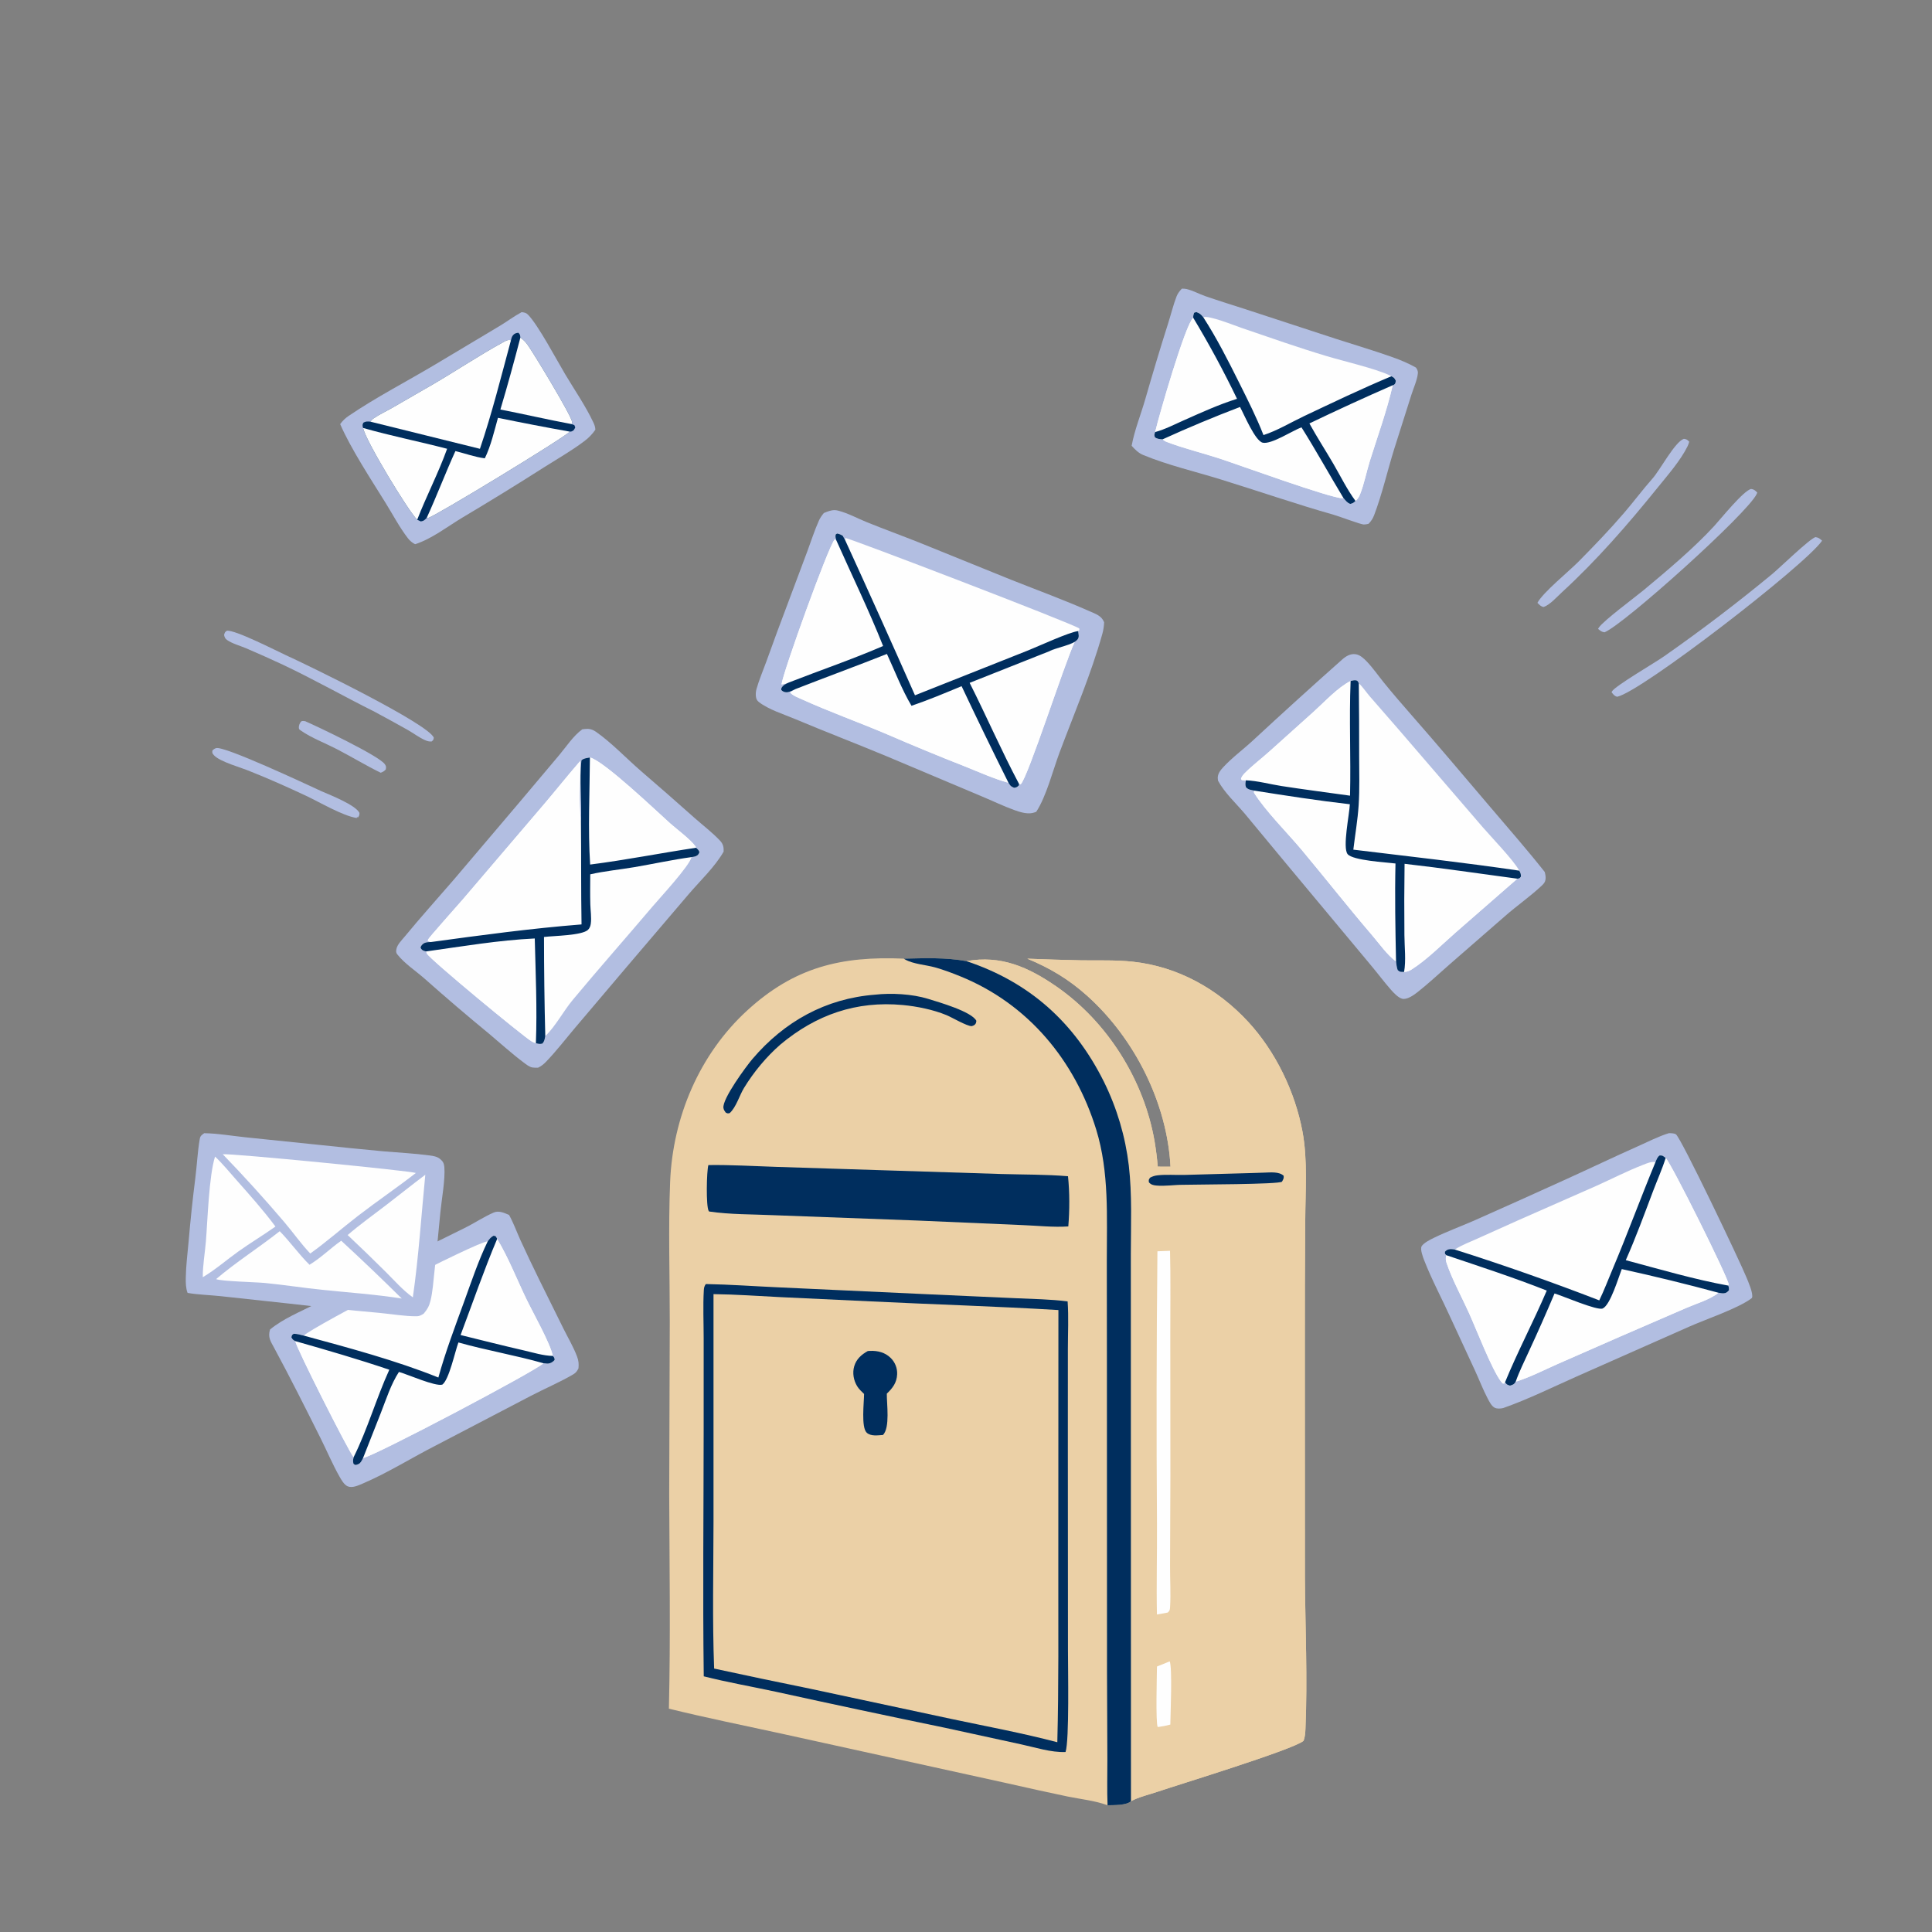 <svg width="589" height="589" viewBox="0 0 589 589" fill="none" xmlns="http://www.w3.org/2000/svg">
<rect x="0" y="0" width="589" height="589" fill="#808080" stroke="none"/>
<g clip-path="url(#clip0_14032_4953)">
<path d="M275.519 292.258C281.976 292.118 288.238 291.852 294.633 293.018C305.16 291.111 313.572 294.863 322.117 300.787C337.653 311.558 348.756 329.311 351.982 347.891C352.418 350.47 352.745 353.062 352.963 355.668L356.847 355.679C355.842 336.297 345.89 316.531 331.44 303.578C325.818 298.539 320.117 295.132 313.185 292.267C318.689 292.489 324.195 292.658 329.702 292.774C334.902 292.841 340.169 292.635 345.345 293.189C359.033 294.656 371.234 301.457 380.504 311.492C388.88 320.558 394.816 332.85 397.078 344.955C398.698 353.618 397.969 362.944 397.93 371.743C397.818 385.013 397.774 398.283 397.798 411.553L397.82 480.904C397.926 496.23 398.644 511.753 397.988 527.065C397.936 528.308 397.855 529.538 397.414 530.712C394.377 533.366 359.037 544.153 352.929 546.232C350.363 547.106 347.149 547.833 344.79 549.128C343.368 550.435 339.543 550.304 337.657 550.358C333.877 548.957 329.47 548.509 325.516 547.704C319.309 546.397 313.113 545.038 306.929 543.628L238.106 528.495C226.715 526.012 215.241 523.699 203.923 520.914C204.439 499.147 204.099 477.275 204.017 455.501L204.19 403.005C204.202 388.809 203.724 374.458 204.3 360.282C205.096 340.669 213.184 321.454 227.771 308.079C242.195 294.853 256.465 291.431 275.519 292.258Z" fill="#EBD0A6"/>
<path d="M313.185 292.267C318.689 292.489 324.195 292.658 329.702 292.774C334.902 292.841 340.169 292.635 345.345 293.189C359.033 294.656 371.234 301.457 380.504 311.492C388.88 320.558 394.816 332.849 397.078 344.954C398.698 353.617 397.969 362.944 397.93 371.742C397.818 385.013 397.774 398.283 397.798 411.553L397.82 480.904C397.926 496.23 398.644 511.752 397.988 527.065C397.936 528.308 397.855 529.538 397.414 530.712C394.377 533.365 359.037 544.153 352.929 546.232C350.363 547.106 347.149 547.833 344.79 549.128L344.76 420.876L344.751 382.153C344.766 373.243 345.162 364.194 344.133 355.326C343.869 353.114 343.512 350.916 343.062 348.734C342.611 346.552 342.069 344.393 341.435 342.256C340.801 340.12 340.078 338.015 339.266 335.94C338.453 333.865 337.554 331.828 336.569 329.83C327.522 311.667 313.847 299.413 294.633 293.018C305.16 291.111 313.572 294.863 322.117 300.787C337.653 311.557 348.756 329.311 351.982 347.891C352.418 350.47 352.745 353.062 352.963 355.668L356.847 355.679C355.842 336.297 345.89 316.531 331.439 303.578C325.818 298.539 320.117 295.132 313.185 292.267Z" fill="#EBD0A6"/>
<path d="M352.862 381.473L356.701 381.33C356.917 389.772 356.77 398.253 356.782 406.7L356.812 450.052L356.708 477.434C356.693 481.552 356.959 485.839 356.716 489.936C356.666 490.766 356.621 491.074 355.989 491.616L352.708 492.208C352.517 482.992 352.783 473.752 352.723 464.532C352.527 436.846 352.574 409.159 352.862 381.473Z" fill="#FEFEFE"/>
<path d="M381.83 357.614C383.04 357.567 384.251 357.526 385.461 357.492C387.285 357.442 389.944 357.125 391.348 358.457C391.424 359.323 391.229 359.512 390.827 360.26C389.688 361.094 364.885 361.09 360.631 361.206C357.964 361.197 355.176 361.678 352.527 361.427C351.598 361.339 350.893 361.178 350.259 360.441C350.178 359.661 350.174 359.677 350.618 359.031C351.397 358.615 352.044 358.414 352.924 358.313C355.559 358.009 358.447 358.266 361.116 358.193L381.83 357.614Z" fill="#002E5E"/>
<path d="M356.608 506.492C357.428 508.43 356.844 522.667 356.79 525.76C355.535 526.129 354.277 526.316 352.989 526.516C352.975 526.503 352.959 526.491 352.948 526.475C352.283 525.573 352.706 510.309 352.719 508.062C354.019 507.548 355.315 507.025 356.608 506.492Z" fill="#FEFEFE"/>
<path d="M275.519 292.258C281.976 292.118 288.238 291.852 294.633 293.018C313.847 299.413 327.522 311.667 336.569 329.83C337.554 331.828 338.453 333.865 339.266 335.94C340.078 338.015 340.801 340.12 341.435 342.256C342.069 344.393 342.611 346.552 343.062 348.734C343.512 350.917 343.869 353.114 344.133 355.327C345.162 364.194 344.766 373.243 344.751 382.154L344.76 420.876L344.79 549.128C343.368 550.435 339.543 550.304 337.657 550.358C337.468 545.764 337.613 541.099 337.598 536.495L337.49 509.502L337.46 415.575L337.43 384.466C337.407 371.038 338.203 357.377 334.199 344.377C327.705 323.284 313.411 306.024 292.722 297.63C290.215 296.613 287.61 295.63 284.998 294.906C282.252 294.144 278.369 293.91 275.935 292.509C275.795 292.429 275.658 292.342 275.519 292.258Z" fill="#002E5E"/>
<path d="M215.18 391.461C222.485 391.591 229.839 392.129 237.142 392.457L283.12 394.586L309.664 395.78C314.926 396.021 320.252 396.086 325.48 396.752C325.816 401.495 325.56 406.429 325.558 411.19L325.55 439.448L325.585 502.983C325.579 508.901 326.03 530.525 324.85 534.127C320.432 534.311 315.592 532.709 311.278 531.787L288.185 526.757C270.958 523.201 253.754 519.537 236.573 515.765C229.242 514.184 221.818 512.896 214.551 511.053C214.223 485.983 214.514 460.87 214.522 435.796L214.525 407.988C214.525 403.137 214.287 398.134 214.575 393.298C214.621 392.523 214.743 392.097 215.18 391.461Z" fill="#002E5E"/>
<path d="M217.523 394.535C224.301 394.616 231.116 395.109 237.887 395.45L265.632 396.753C284.632 397.68 303.686 398.25 322.672 399.39L322.643 478.935C322.625 496.33 322.783 513.759 322.34 531.148C311.65 528.331 300.678 526.304 289.864 524.008L247.003 514.836C237.227 512.851 227.464 510.801 217.715 508.687C217.154 493.871 217.503 478.948 217.523 464.121V394.535Z" fill="#EBD0A6"/>
<path d="M264.564 411.886C264.796 411.868 265.028 411.847 265.26 411.839C267.616 411.752 269.814 412.297 271.541 413.987C271.706 414.148 271.862 414.319 272.009 414.497C272.156 414.675 272.293 414.861 272.42 415.054C272.548 415.247 272.665 415.445 272.772 415.65C272.879 415.855 272.974 416.065 273.058 416.281C273.143 416.496 273.216 416.715 273.277 416.937C273.338 417.16 273.388 417.386 273.425 417.614C273.463 417.842 273.488 418.071 273.502 418.302C273.515 418.533 273.517 418.763 273.506 418.994C273.388 421.568 272.125 423.175 270.361 424.879C270.316 428.062 271.387 435.176 269.201 437.469C267.639 437.576 265.473 437.935 264.235 436.776C262.494 435.146 263.411 427.601 263.426 424.966C262.674 424.244 261.876 423.514 261.326 422.619C260.226 420.832 259.825 418.561 260.42 416.533C261.064 414.335 262.628 412.957 264.564 411.886Z" fill="#002E5E"/>
<path d="M215.96 355.189C222.816 355.091 229.73 355.517 236.583 355.737L272.386 356.874L305.301 357.915C312.047 358.108 318.868 358.03 325.595 358.592C326.108 363.43 326.094 369.059 325.688 373.894C321.147 374.213 316.291 373.661 311.726 373.489L279.784 372.105L235.857 370.473C229.406 370.179 222.562 370.295 216.183 369.344C216.136 369.278 216.079 369.217 216.04 369.145C215.215 367.639 215.413 357.097 215.96 355.189Z" fill="#002E5E"/>
<path d="M266.751 303.245C271.681 302.674 278.159 303.032 282.926 304.51C286.244 305.539 296.208 308.379 297.659 311.21C297.576 311.836 297.544 312.151 296.969 312.548C296.908 312.59 296.352 312.835 296.23 312.836C294.755 312.851 290.218 310.165 288.579 309.487C284.51 307.805 279.583 306.805 275.227 306.397C261.059 305.07 248.788 309.358 237.96 318.404C233.657 322.138 229.787 326.817 226.815 331.687C225.415 333.983 224.442 337.547 222.459 339.346C221.814 339.48 221.82 339.481 221.237 339.173C220.913 338.723 220.641 338.356 220.552 337.788C220.124 335.04 227.557 325.002 229.381 322.859C239.106 311.435 251.709 304.405 266.751 303.245Z" fill="#002E5E"/>
<path d="M251.166 156.403C251.41 156.3 251.655 156.201 251.901 156.104C253.143 155.62 254.208 155.336 255.533 155.678C258.58 156.466 261.427 158.052 264.339 159.227C269.56 161.334 274.853 163.266 280.086 165.342L308.302 176.768C316.26 179.932 324.328 182.874 332.162 186.339C333.997 187.151 335.835 187.704 336.611 189.712C336.56 190.929 336.393 192.075 336.065 193.25C332.651 205.475 327.48 217.5 323.031 229.384C320.966 234.897 319.058 242.645 315.921 247.485C315.51 247.634 315.101 247.791 314.67 247.872C312.911 248.205 310.837 247.541 309.184 246.944C305.846 245.738 302.609 244.152 299.324 242.796L270.516 230.644C261.2 226.767 251.778 223.154 242.475 219.241C238.947 217.757 234.359 216.349 231.343 214.021C230.744 213.558 230.527 213.022 230.443 212.279C230.403 211.898 230.399 211.516 230.432 211.135C230.466 210.753 230.536 210.378 230.642 210.009C231.421 207.25 232.608 204.51 233.587 201.808C235.792 195.666 238.051 189.545 240.366 183.443L246.143 168.027C247.29 164.94 248.306 161.735 249.65 158.734C250.042 157.858 250.556 157.137 251.166 156.403Z" fill="#B2BEE1"/>
<path d="M254.968 164.733C254.766 164.056 254.609 163.657 254.772 162.948L255.204 162.65C255.908 162.792 256.334 162.963 256.936 163.355L257.654 164.66L257.684 164C258.886 164.005 327.129 190.146 329.043 191.599L329.087 192.104L328.682 192.395C328.781 193.276 329.111 194.168 328.521 194.923C327.132 196.7 322.135 197.309 319.98 198.509C322.562 197.7 325.082 196.722 327.612 195.764C324.54 202.175 313.428 236.92 311.185 239.084L310.69 239.033L310.623 239.429C310.035 239.999 309.981 240.032 309.174 240.169C308.084 239.726 308.06 239.591 307.455 238.645C302.938 237.406 298.532 235.399 294.182 233.659C286.2 230.526 278.275 227.255 270.408 223.844C261.779 220.177 252.897 217.014 244.36 213.144C243.271 212.65 241.621 212.051 240.876 211.099L242.555 210.062C241.755 210.428 240.741 211.023 239.855 211.053C239.191 211.075 238.627 210.834 238.176 210.361L238.217 209.766C238.806 208.759 239.544 208.503 240.581 208.037C239.818 208.283 239.063 208.577 238.26 208.644C238.834 204.554 252.62 166.415 254.464 164.453L254.968 164.733Z" fill="#FEFEFE"/>
<path d="M242.555 210.062C251.814 206.436 261.152 203.036 270.394 199.365C272.799 204.574 274.955 210.245 277.883 215.171C283.039 213.423 288.127 211.275 293.159 209.194C297.814 219.065 302.58 228.881 307.455 238.645C302.938 237.406 298.532 235.399 294.182 233.659C286.2 230.527 278.275 227.255 270.408 223.844C261.779 220.177 252.897 217.014 244.36 213.144C243.271 212.65 241.621 212.051 240.876 211.099L242.555 210.062Z" fill="#FEFEFE"/>
<path d="M240.58 208.037C239.818 208.283 239.063 208.577 238.26 208.644C238.833 204.554 252.619 166.415 254.463 164.453L254.967 164.733C259.72 175.417 264.914 186.084 269.226 196.945C259.857 201.005 250.096 204.32 240.58 208.037Z" fill="#FEFEFE"/>
<path d="M319.98 198.509C322.562 197.699 325.082 196.722 327.611 195.763C324.539 202.175 313.428 236.92 311.185 239.083L310.69 239.032C305.337 228.958 300.76 218.374 295.611 208.176L319.98 198.509Z" fill="#FEFEFE"/>
<path d="M254.968 164.733C254.766 164.056 254.609 163.657 254.772 162.948L255.204 162.65C255.908 162.792 256.334 162.963 256.936 163.355L257.654 164.66C264.849 180.387 271.946 196.158 278.946 211.972L313.419 198.294C316.723 196.969 325.893 192.735 328.682 192.395C328.781 193.276 329.111 194.168 328.521 194.923C327.132 196.7 322.135 197.309 319.98 198.509L295.611 208.176C300.76 218.374 305.337 228.958 310.69 239.033L310.623 239.429C310.035 239.999 309.981 240.032 309.174 240.169C308.084 239.726 308.06 239.591 307.455 238.645C302.58 228.881 297.814 219.064 293.159 209.194C288.127 211.274 283.039 213.423 277.883 215.171C274.955 210.245 272.799 204.574 270.394 199.365C261.152 203.036 251.814 206.436 242.555 210.062C241.755 210.428 240.741 211.023 239.855 211.053C239.191 211.075 238.627 210.834 238.176 210.361L238.217 209.766C238.806 208.759 239.544 208.503 240.581 208.037C250.097 204.32 259.857 201.005 269.226 196.945C264.915 186.084 259.721 175.417 254.968 164.733Z" fill="#002E5E"/>
<path d="M470.929 265.826C471.124 266.599 471.29 267.33 471.172 268.132C471.05 268.96 470.623 269.435 470.038 269.988C466.54 273.289 462.418 276.128 458.783 279.331L441.86 294.069C438.644 296.873 435.48 299.859 432.127 302.494C431.047 303.342 428.897 304.895 427.422 304.465C426.23 304.117 424.917 302.719 424.107 301.805C421.955 299.375 420.016 296.732 417.917 294.25L391.372 262.398L379.515 248.094C376.845 244.927 373.278 241.656 371.332 238.004C371.293 237.652 371.217 237.204 371.262 236.845C371.404 235.684 372.057 234.839 372.824 234C375.539 231.03 378.945 228.544 381.903 225.805C390.899 217.471 399.989 209.224 409.162 201.085C410.321 200.057 411.694 199.209 413.315 199.452C414.638 199.652 415.799 200.745 416.691 201.678C418.559 203.633 420.157 205.951 421.86 208.056C424.578 211.412 427.448 214.731 430.297 217.978C438.321 227.127 446.134 236.405 454.019 245.673C459.713 252.364 465.473 258.931 470.929 265.826Z" fill="#B2BEE1"/>
<path d="M463.172 265.436C463.564 266.131 463.706 266.466 463.666 267.268C463.225 267.818 463.277 267.801 462.579 267.881L443.6 284.445C439.399 288.14 435.027 292.579 430.32 295.579C429.568 296.058 428.952 296.261 428.056 296.313C427.078 296.292 426.866 296.417 426.106 295.755C425.805 294.875 425.705 294.043 425.606 293.121C422.891 291.126 420.534 287.714 418.338 285.155C411.032 276.639 404.12 267.809 396.931 259.202C392.486 253.879 385.898 247.385 382.309 241.684L382.35 241.028C381.411 240.831 380.539 240.765 379.866 240.017C379.56 239.223 379.681 238.692 379.829 237.889C379.423 237.896 378.986 237.85 378.581 237.828L378.346 237.404C378.599 236.671 378.981 236.221 379.515 235.68C381.852 233.315 384.68 231.201 387.163 228.953L400.598 216.883C403.945 213.869 407.744 209.663 411.752 207.603C412.35 207.471 412.954 207.275 413.561 207.445C413.98 207.562 414.056 207.949 414.255 208.301C415.472 209.441 416.497 211.013 417.597 212.293L426.317 222.305L452.014 252.163C454.643 255.21 461.509 262.318 463.172 265.436Z" fill="#FEFEFE"/>
<path d="M425.435 263.247C425.208 273.183 425.396 283.182 425.605 293.121C422.89 291.126 420.534 287.715 418.338 285.155C411.031 276.639 404.119 267.81 396.93 259.202C392.485 253.88 385.897 247.385 382.308 241.684L382.349 241.028C392.073 242.571 401.734 244.069 411.52 245.189C411.397 248.24 409.226 258.476 410.853 260.411C412.466 262.33 422.599 262.901 425.435 263.247Z" fill="#FEFEFE"/>
<path d="M411.752 207.603C411.275 219.238 411.856 230.924 411.577 242.573C404.633 241.597 397.662 240.713 390.733 239.64C387.166 239.088 383.412 238.037 379.829 237.889C379.423 237.896 378.987 237.85 378.581 237.828L378.347 237.404C378.599 236.671 378.982 236.221 379.516 235.68C381.852 233.315 384.681 231.201 387.163 228.953L400.598 216.883C403.945 213.869 407.745 209.663 411.752 207.603Z" fill="#FEFEFE"/>
<path d="M462.579 267.881L443.601 284.444C439.399 288.139 435.027 292.579 430.32 295.578C429.569 296.057 428.953 296.261 428.057 296.312C428.685 292.876 428.178 288.637 428.158 285.107C428.082 277.852 428.098 270.598 428.205 263.344C439.656 264.645 451.147 266.353 462.579 267.881Z" fill="#FEFEFE"/>
<path d="M463.172 265.436C463.564 266.131 463.706 266.466 463.666 267.268C463.225 267.818 463.277 267.801 462.579 267.881C451.146 266.354 439.655 264.645 428.204 263.345C428.098 270.599 428.082 277.853 428.157 285.107C428.178 288.638 428.684 292.876 428.056 296.313C427.078 296.292 426.866 296.417 426.106 295.755C425.805 294.875 425.705 294.043 425.606 293.121C425.397 283.182 425.209 273.183 425.435 263.246C422.6 262.9 412.467 262.33 410.854 260.411C409.227 258.476 411.398 248.24 411.52 245.189C401.734 244.068 392.074 242.57 382.35 241.028C381.411 240.831 380.539 240.765 379.866 240.017C379.56 239.223 379.681 238.692 379.829 237.889C383.411 238.037 387.166 239.088 390.733 239.64C397.662 240.713 404.633 241.597 411.577 242.573C411.856 230.925 411.274 219.238 411.752 207.603C412.35 207.471 412.954 207.275 413.561 207.445C413.98 207.562 414.056 207.949 414.255 208.301C414.338 215.722 414.373 223.144 414.361 230.566C414.371 235.516 414.526 240.532 414.207 245.473C413.915 249.996 413.117 254.525 412.585 259.029C429.463 261.08 446.347 262.952 463.172 265.436Z" fill="#002E5E"/>
<path d="M177.517 222.344C178.062 222.275 178.625 222.196 179.176 222.204C180.072 222.217 180.936 222.574 181.66 223.079C186.376 226.361 190.925 231.178 195.324 234.987C200.836 239.727 206.306 244.515 211.734 249.35C214.279 251.6 217.195 253.823 219.516 256.293C220.469 257.308 220.668 258.266 220.615 259.62C217.95 264.289 213.46 268.502 209.962 272.596L190.976 294.874L174.959 313.77C172.18 317.065 169.491 320.56 166.502 323.661C165.733 324.46 165.018 325.032 164.016 325.511C163.464 325.517 162.9 325.525 162.353 325.446C161.391 325.307 160.39 324.483 159.624 323.909C155.993 321.184 152.558 318.055 149.078 315.136C142.426 309.666 135.879 304.072 129.438 298.355C126.696 295.937 123.371 293.809 121.101 290.934C120.715 290.445 120.733 290 120.839 289.393C121.084 287.979 122.478 286.631 123.362 285.557C128.225 279.645 133.393 273.919 138.397 268.12L158.077 244.93L170.443 230.249C172.615 227.667 174.791 224.316 177.517 222.344Z" fill="#B2BEE1"/>
<path d="M179.842 230.928C184.132 231.957 200.587 247.711 204.35 251.057C206.307 252.796 210.668 256.041 212.048 258.068C212.126 258.182 212.154 258.323 212.207 258.451C212.685 258.889 213.043 259.161 213.234 259.796C213.001 260.439 212.757 260.767 212.092 261.036C211.719 261.187 211.235 261.236 210.846 261.3C210.033 264.187 201.353 273.514 198.907 276.398C190.855 285.893 182.598 295.23 174.638 304.801C171.718 308.313 169.48 312.711 166.237 315.896C166.03 316.854 166.019 317.407 165.368 318.155C164.56 318.353 164.153 318.24 163.373 318.035C162.907 317.9 162.442 317.705 162.028 317.45C159.166 315.689 131.345 292.712 130.147 290.722C130.028 290.523 130.018 290.276 129.954 290.054C129.822 290.03 129.688 290.018 129.559 289.982C128.846 289.785 128.493 289.563 128.2 288.901C128.297 288.603 128.315 288.478 128.529 288.202C129.304 287.2 130.268 287.243 131.417 287.19L130.473 286.919C130.476 286.77 130.436 286.614 130.482 286.473C130.667 285.912 139.8 275.727 141.105 274.187L165.946 245.077C169.63 240.739 173.18 236.278 176.91 231.982C176.932 238 176.361 244.397 177.107 250.36C177.39 244.239 176.59 237.924 177.247 231.842C177.826 231.172 179.008 231.097 179.842 230.928Z" fill="#FEFEFE"/>
<path d="M176.91 231.982C176.932 238.001 176.361 244.397 177.107 250.36C177.215 260.845 177.109 271.342 177.29 281.823C161.92 283.039 146.685 285.101 131.417 287.191L130.473 286.919C130.476 286.77 130.436 286.614 130.482 286.474C130.666 285.912 139.799 275.727 141.105 274.187L165.946 245.077C169.63 240.739 173.18 236.278 176.91 231.982Z" fill="#FEFEFE"/>
<path d="M129.954 290.053C140.843 288.534 152.049 286.628 163.028 286.106C163.291 296.698 163.782 307.451 163.373 318.035C162.907 317.9 162.442 317.704 162.028 317.449C159.166 315.688 131.345 292.712 130.147 290.721C130.028 290.523 130.019 290.276 129.954 290.053Z" fill="#FEFEFE"/>
<path d="M179.842 230.928C184.132 231.957 200.587 247.711 204.35 251.057C206.307 252.796 210.668 256.041 212.047 258.068C212.126 258.182 212.154 258.323 212.207 258.451C201.426 260.064 190.732 262.2 179.913 263.572C179.221 252.814 179.777 241.719 179.842 230.928Z" fill="#FEFEFE"/>
<path d="M177.107 250.36C177.39 244.239 176.59 237.924 177.247 231.842C177.826 231.172 179.008 231.097 179.842 230.928C179.777 241.719 179.221 252.814 179.913 263.572C190.732 262.2 201.427 260.064 212.207 258.451C212.685 258.889 213.043 259.161 213.234 259.796C213.001 260.439 212.757 260.767 212.093 261.036C211.719 261.187 211.235 261.236 210.846 261.3C204.993 262.091 199.195 263.38 193.371 264.368C188.933 265.121 184.329 265.554 179.948 266.553C179.936 269.604 179.88 272.668 179.968 275.718C180.022 277.59 180.361 279.74 180.114 281.59C180.023 282.274 179.782 282.973 179.274 283.462C177.434 285.229 168.75 285.281 165.846 285.653C165.853 295.736 165.983 305.817 166.237 315.896C166.03 316.854 166.019 317.407 165.368 318.155C164.56 318.353 164.153 318.24 163.373 318.035C163.782 307.451 163.291 296.698 163.028 286.107C152.048 286.628 140.842 288.534 129.954 290.054C129.822 290.03 129.688 290.018 129.559 289.982C128.846 289.785 128.493 289.563 128.2 288.901C128.297 288.603 128.315 288.478 128.529 288.202C129.304 287.2 130.268 287.243 131.417 287.19C146.685 285.1 161.92 283.039 177.29 281.823C177.11 271.342 177.215 260.844 177.107 250.36Z" fill="#002E5E"/>
<path d="M508.751 345.473C509.421 345.465 510.317 345.462 510.91 345.798C512.382 346.632 530.521 384.694 532.439 389.447C532.938 390.684 534.634 394.463 534.108 395.7C530.277 398.758 519.867 402.262 514.855 404.504L480.758 419.604C473.252 422.932 466.027 426.533 458.267 429.27C457.494 429.451 456.437 429.544 455.697 429.177C454.732 428.698 454.04 427.303 453.557 426.385C452.127 423.673 451.018 420.753 449.735 417.965L442.294 401.886C439.649 396.023 436.5 390.18 434.175 384.203C433.81 383.264 432.882 380.81 433.417 379.927C434.025 378.925 436.022 377.921 437.082 377.402C441.142 375.415 445.507 373.835 449.652 372.001C458.966 367.872 468.259 363.696 477.531 359.474C484.844 356.158 492.072 352.683 499.412 349.424C502.485 348.059 505.535 346.473 508.751 345.473Z" fill="#B2BEE1"/>
<path d="M504.689 354.31C505.021 353.529 505.244 352.761 505.961 352.25C506.922 352.195 507.053 352.462 507.809 353.019C509.619 354.865 526.843 389.48 527.064 391.695L526.819 391.665L526.889 391.934C527.089 392.452 527.124 392.789 527.105 393.343C526.635 393.892 526.263 394.241 525.492 394.29C524.983 394.322 524.411 394.196 523.908 394.113C521.346 396.195 517.152 397.411 514.06 398.754L494.126 407.384L474.879 415.826C470.66 417.694 466.491 419.859 462.078 421.235C461.601 422.059 461.213 422.18 460.346 422.431C459.472 422.171 459.398 422.138 458.821 421.436L458.794 421.722L458.192 421.8C457.901 421.528 457.856 421.505 457.58 421.134C454.707 417.268 450.15 405.388 447.834 400.258C445.61 395.331 442.778 390.22 441.044 385.121C440.736 384.214 440.706 383.587 440.904 382.657C440.403 382.06 440.532 382.403 440.507 381.632C440.73 381.382 440.764 381.311 441.087 381.118C441.818 380.682 442.736 380.79 443.518 380.943C443.605 380.884 443.689 380.822 443.777 380.767C445.768 379.524 448.225 378.595 450.37 377.626L462.849 372.021L486.574 361.57C491.374 359.422 496.088 356.974 500.995 355.085C502.187 354.626 503.422 354.047 504.689 354.31Z" fill="#FEFEFE"/>
<path d="M494.419 386.9C504.307 389.067 514.137 391.471 523.909 394.114C521.346 396.196 517.153 397.412 514.06 398.755L494.126 407.385L474.88 415.827C470.661 417.695 466.491 419.86 462.078 421.236C463.182 418.074 464.713 415.059 466.095 412.012C468.808 406.167 471.417 400.276 473.923 394.339C476.441 395.069 486.931 399.643 488.603 398.911C490.93 397.892 493.419 389.467 494.419 386.9Z" fill="#FEFEFE"/>
<path d="M507.809 353.02C509.619 354.865 526.843 389.481 527.064 391.696L526.819 391.666L526.889 391.935C516.777 390.115 505.645 386.863 495.646 384.184C498.722 377.253 501.318 370.13 503.997 363.04C505.261 359.697 506.739 356.433 507.809 353.02Z" fill="#FEFEFE"/>
<path d="M440.904 382.658C451.133 386.116 461.52 389.475 471.557 393.456C467.535 402.86 462.695 411.989 458.821 421.437L458.794 421.723L458.192 421.801C457.901 421.529 457.857 421.506 457.58 421.135C454.707 417.269 450.15 405.389 447.834 400.259C445.611 395.332 442.778 390.221 441.044 385.122C440.736 384.215 440.706 383.588 440.904 382.658Z" fill="#FEFEFE"/>
<path d="M504.689 354.31C505.021 353.529 505.244 352.761 505.961 352.25C506.922 352.195 507.053 352.462 507.809 353.019C506.739 356.432 505.261 359.696 503.997 363.04C501.318 370.129 498.722 377.252 495.646 384.183C505.645 386.862 516.777 390.114 526.889 391.934C527.089 392.452 527.124 392.789 527.105 393.343C526.635 393.892 526.263 394.241 525.492 394.29C524.983 394.322 524.411 394.196 523.908 394.113C514.137 391.47 504.306 389.066 494.418 386.899C493.418 389.466 490.93 397.891 488.603 398.91C486.931 399.642 476.441 395.068 473.923 394.338C471.417 400.275 468.807 406.166 466.094 412.011C464.712 415.058 463.182 418.073 462.078 421.235C461.601 422.059 461.213 422.18 460.346 422.431C459.472 422.171 459.398 422.138 458.821 421.436C462.695 411.988 467.535 402.859 471.556 393.455C461.52 389.475 451.132 386.115 440.904 382.657C440.403 382.06 440.532 382.403 440.507 381.632C440.73 381.382 440.764 381.311 441.087 381.118C441.818 380.682 442.736 380.79 443.518 380.943C458.359 385.655 473.041 390.82 487.563 396.436C489.064 393.343 490.288 390.08 491.628 386.911C496.194 376.112 500.203 365.127 504.689 354.31Z" fill="#002E5E"/>
<path d="M82.319 405.324C86.274 402.043 91.52 399.927 96.097 397.589L109.829 390.438C120.386 384.965 130.931 379.636 141.606 374.394C144.613 372.918 147.455 370.986 150.52 369.66C152.09 368.981 153.742 369.782 155.193 370.39C156.524 372.778 157.479 375.443 158.605 377.941C160.476 382.023 162.402 386.079 164.382 390.11L171.826 405.152C173.202 407.9 174.845 410.675 175.921 413.553C176.413 414.868 176.483 415.769 176.359 417.166C175.93 417.998 175.602 418.504 174.775 418.99C170.661 421.405 166.112 423.318 161.874 425.532L132.885 440.667C125.52 444.419 118.197 449.041 110.616 452.27C109.309 452.827 107.417 453.743 105.988 453.126C104.923 452.666 104.083 451.184 103.535 450.219C101.371 446.407 99.615 442.222 97.649 438.294C93.063 429.13 88.477 419.991 83.61 410.973C82.486 408.889 81.611 407.73 82.319 405.324Z" fill="#B2BEE1"/>
<path d="M90.007 408.857C89.312 408.473 89.227 408.402 88.836 407.713C88.996 407.017 88.955 407.024 89.538 406.621C90.611 406.636 91.567 406.907 92.6 407.179C95.978 404.068 145.233 378.572 148.698 378.437C149.237 377.697 149.617 377.178 150.45 376.732L151.05 376.827C151.244 377.114 151.466 377.373 151.56 377.709C155.045 383.517 157.512 389.897 160.45 395.99C162.539 400.324 167.613 409.234 168.551 413.372C168.976 413.907 169.061 413.944 169.086 414.617C168.563 415.19 167.981 415.591 167.194 415.697C166.814 415.749 166.421 415.673 166.046 415.635C165.925 415.623 165.804 415.616 165.683 415.606C163.203 418.037 114.427 443.769 110.686 444.498C110.588 444.703 110.486 444.906 110.381 445.107C109.965 445.894 109.628 446.324 108.727 446.554C108.175 446.695 108.192 446.551 107.759 446.261C107.563 445.444 107.62 445.044 107.807 444.252C106.434 442.772 90.379 411.036 90.007 408.857Z" fill="#FEFEFE"/>
<path d="M121.617 418.259C124.343 419.014 132.737 422.769 134.854 422.123C136.927 420.587 138.686 412.126 139.757 409.272C148.322 411.679 157.149 413.176 165.683 415.607C163.203 418.038 114.427 443.77 110.686 444.499L116.129 430.687C117.765 426.514 119.172 422.031 121.617 418.259Z" fill="#FEFEFE"/>
<path d="M140.414 407.004C144.086 397.25 147.506 387.309 151.56 377.709C155.045 383.517 157.512 389.897 160.449 395.99C162.539 400.324 167.613 409.234 168.551 413.372C165.731 413.351 162.448 412.324 159.686 411.692C153.244 410.217 146.832 408.579 140.414 407.004Z" fill="#FEFEFE"/>
<path d="M90.006 408.857C99.603 411.586 109.235 414.382 118.684 417.585C114.719 426.286 112.055 435.718 107.807 444.251C106.434 442.771 90.379 411.036 90.006 408.857Z" fill="#FEFEFE"/>
<path d="M90.007 408.857C89.312 408.473 89.227 408.402 88.836 407.713C88.996 407.017 88.955 407.024 89.538 406.621C90.611 406.636 91.567 406.907 92.6 407.179C106.031 410.832 120.781 414.76 133.643 419.96C135.792 412.177 138.677 404.57 141.436 396.987C143.684 390.811 145.824 384.355 148.698 378.437C149.237 377.697 149.617 377.178 150.45 376.732L151.05 376.827C151.244 377.114 151.466 377.373 151.56 377.709C147.506 387.309 144.086 397.25 140.414 407.004C146.832 408.579 153.244 410.217 159.686 411.692C162.448 412.324 165.731 413.351 168.551 413.372C168.976 413.907 169.061 413.944 169.086 414.617C168.563 415.19 167.981 415.591 167.194 415.697C166.814 415.749 166.421 415.673 166.046 415.635C165.925 415.623 165.804 415.616 165.683 415.606C157.148 413.176 148.322 411.678 139.757 409.272C138.686 412.125 136.927 420.587 134.854 422.122C132.737 422.768 124.343 419.013 121.617 418.258C119.172 422.03 117.765 426.513 116.129 430.686L110.686 444.498C110.588 444.703 110.486 444.906 110.381 445.107C109.965 445.894 109.628 446.324 108.727 446.554C108.175 446.695 108.192 446.551 107.759 446.261C107.563 445.444 107.62 445.044 107.807 444.252C112.056 435.718 114.719 426.287 118.684 417.585C109.235 414.382 99.603 411.587 90.007 408.857Z" fill="#002E5E"/>
<path d="M360.306 88C360.787 87.999 361.288 88.012 361.758 88.122C363.658 88.571 365.629 89.655 367.505 90.302C371.605 91.718 375.762 93 379.891 94.333L407.33 103.316C413.039 105.168 418.817 106.863 424.471 108.872C426.961 109.757 429.366 110.751 431.666 112.055C432.023 112.513 432.316 113.134 432.266 113.735C432.097 115.766 430.912 118.37 430.29 120.343L425.037 136.909C422.97 143.568 421.396 150.561 418.922 157.071C418.522 158.124 418.005 158.879 417.231 159.691C416.736 159.811 416.275 159.904 415.762 159.904C414.875 159.902 408.27 157.415 406.673 156.961C395.068 153.664 383.67 149.724 372.146 146.156C364.355 143.743 356.096 141.837 348.559 138.728C347.039 138.101 346.085 137.084 345 135.905C345.877 131.124 347.772 126.492 349.118 121.821C351.373 113.996 353.676 106.276 356.144 98.515C357.001 95.822 357.681 92.996 358.695 90.362C359.058 89.42 359.625 88.731 360.306 88Z" fill="#B2BEE1"/>
<path d="M363.779 96.886C363.738 96.287 363.846 95.913 364.044 95.349L364.721 95.135C365.854 95.569 366.056 95.784 366.842 96.723C368.469 96.037 376.413 99.255 378.381 99.926C387.061 102.888 395.746 105.959 404.532 108.59C409.654 110.124 419.277 112.356 423.689 114.433C423.859 114.513 424.018 114.615 424.183 114.706C425.025 115.158 425.085 115.2 425.521 116.048C425.455 116.625 425.469 116.996 424.913 117.342C424.817 117.403 424.696 117.412 424.588 117.446C422.81 125.23 420.027 132.852 417.638 140.464C416.579 143.839 415.904 147.531 414.596 150.79C414.257 151.635 413.912 152.107 413.252 152.728C412.61 153.303 412.47 153.442 411.639 153.625C410.712 153.299 410.199 152.555 409.576 151.836C409.476 151.851 409.378 151.875 409.278 151.881C406.176 152.083 377.116 141.514 371.757 139.771C366.495 138.058 360.907 136.717 355.753 134.744C355.202 134.533 354.868 134.321 354.426 133.941C353.551 133.859 352.832 133.855 352.096 133.315C351.84 132.553 351.91 132.494 352.168 131.719C353.223 127.114 361.377 98.817 363.779 96.886Z" fill="#FEFEFE"/>
<path d="M354.426 133.942C362.193 130.404 370.065 127.114 378.04 124.073C379.263 126.319 382.649 134.456 384.969 134.967C387.589 135.544 394.061 131.282 396.775 130.278C401.213 137.339 405.264 144.689 409.576 151.837C409.476 151.852 409.378 151.876 409.278 151.882C406.176 152.084 377.116 141.515 371.756 139.771C366.495 138.059 360.907 136.718 355.753 134.745C355.202 134.534 354.868 134.322 354.426 133.942Z" fill="#FEFEFE"/>
<path d="M399.191 129.095C407.587 125.059 416.052 121.177 424.587 117.446C422.81 125.23 420.027 132.852 417.637 140.464C416.578 143.839 415.904 147.531 414.596 150.79C414.256 151.635 413.912 152.108 413.251 152.729C410.693 149.277 408.707 145.21 406.546 141.491C404.133 137.337 401.506 133.304 399.191 129.095Z" fill="#FEFEFE"/>
<path d="M352.168 131.72C353.223 127.115 361.377 98.817 363.779 96.887C368.614 104.911 373.062 113.143 377.125 121.584C371.563 123.327 366.182 125.79 360.861 128.155C358.017 129.419 355.178 130.9 352.168 131.72Z" fill="#FEFEFE"/>
<path d="M363.779 96.886C363.738 96.287 363.846 95.913 364.044 95.349L364.721 95.135C365.854 95.569 366.056 95.784 366.842 96.723C370.989 103.159 374.413 109.925 377.825 116.768C380.431 121.996 383.063 127.197 385.192 132.643C389.446 131.261 393.517 128.78 397.567 126.861C406.384 122.683 415.181 118.477 424.183 114.706C425.025 115.158 425.085 115.2 425.521 116.048C425.455 116.625 425.469 116.996 424.913 117.342C424.817 117.403 424.696 117.412 424.588 117.446C416.053 121.176 407.587 125.059 399.192 129.094C401.506 133.304 404.133 137.336 406.547 141.49C408.708 145.21 410.693 149.277 413.252 152.728C412.61 153.303 412.47 153.442 411.639 153.625C410.712 153.299 410.199 152.555 409.576 151.836C405.264 144.688 401.213 137.338 396.775 130.277C394.062 131.281 387.589 135.543 384.969 134.966C382.65 134.455 379.263 126.318 378.04 124.072C370.065 127.113 362.193 130.403 354.426 133.941C353.551 133.859 352.832 133.855 352.096 133.315C351.84 132.553 351.91 132.494 352.168 131.719C355.178 130.9 358.017 129.418 360.861 128.154C366.182 125.789 371.563 123.327 377.125 121.583C373.062 113.143 368.613 104.91 363.779 96.886Z" fill="#002E5E"/>
<path d="M62.255 345.471C66.371 345.541 70.601 346.269 74.701 346.706L96.611 348.965C103.425 349.696 110.245 350.379 117.069 351.014C121.717 351.417 126.387 351.629 131.012 352.261C132.166 352.418 133.226 352.573 134.159 353.326C135.02 354.021 135.371 354.674 135.465 355.774C135.78 359.499 134.641 365.652 134.253 369.601C133.649 375.724 133.105 381.842 132.415 387.958C132.094 390.799 131.922 393.782 131.239 396.56C130.832 398.217 130.267 399.182 129.175 400.49C128.524 400.891 127.906 401.27 127.113 401.28C123.425 401.327 119.407 400.601 115.713 400.258C106.527 399.433 97.353 398.487 88.192 397.422L67.095 395.139C63.803 394.796 60.444 394.727 57.184 394.159C56.639 392.721 56.618 391.106 56.64 389.581C56.694 385.921 57.163 382.182 57.498 378.532C58.053 371.998 58.743 365.478 59.569 358.973C60.051 355.122 60.231 351.149 60.881 347.33C61.066 346.242 61.42 346.095 62.255 345.471Z" fill="#B2BEE1"/>
<path d="M67.911 351.892C70.328 351.554 125.526 356.984 126.78 357.6C121.02 362.085 114.989 366.173 109.212 370.62C104.277 374.419 99.659 378.518 94.584 382.153C91.736 379.148 89.276 375.625 86.581 372.464C80.601 365.45 74.323 358.511 67.911 351.892Z" fill="#FEFEFE"/>
<path d="M85.279 375.353C88.467 378.61 91.119 382.388 94.353 385.58C97.816 383.517 100.721 380.555 104.03 378.253C110.285 384.018 116.435 389.893 122.481 395.878C114.449 394.608 106.239 394.053 98.146 393.212C92.36 392.612 86.617 391.709 80.828 391.139C78.146 390.875 67.318 390.625 65.881 389.954C72.016 384.728 78.939 380.358 85.279 375.353Z" fill="#FEFEFE"/>
<path d="M129.659 358.144C128.435 370.578 127.64 383.154 125.863 395.519C122.814 393.366 120.15 390.283 117.498 387.661C113.711 383.896 109.874 380.183 105.986 376.522C109.748 373.291 113.785 370.398 117.722 367.385C121.717 364.326 125.63 361.159 129.659 358.144Z" fill="#FEFEFE"/>
<path d="M65.561 352.596C67.908 354.821 70.017 357.415 72.163 359.837C76.204 364.397 80.345 369.037 83.977 373.93C80.262 376.563 76.35 378.9 72.649 381.543C69.052 384.111 65.624 387.128 61.825 389.372C61.785 385.849 62.481 381.999 62.77 378.464C63.294 372.043 63.694 358.515 65.561 352.596Z" fill="#FEFEFE"/>
<path d="M159.034 95.161C159.871 95.276 160.385 95.324 161.006 95.967C164.137 99.215 169.651 109.636 172.293 114.076C175.132 118.848 178.517 123.726 180.87 128.744C181.233 129.52 181.48 130.153 181.503 131.012C180.565 132.367 179.504 133.462 178.189 134.457C174.315 137.387 170.037 139.82 165.937 142.416C157.763 147.632 149.507 152.716 141.171 157.668C136.59 160.403 131.602 164.317 126.546 165.914C125.682 165.467 124.97 164.881 124.374 164.112C121.828 160.827 119.754 156.871 117.558 153.326C113.189 146.272 106.938 136.772 103.705 129.296C104.463 128.265 105.251 127.501 106.317 126.777C114.795 121.021 124.104 116.249 132.901 110.989L152.323 99.379C154.588 98.022 156.71 96.408 159.034 95.161Z" fill="#B2BEE1"/>
<path d="M155.77 103.741C155.879 103.222 156.026 102.688 156.354 102.259C156.802 101.674 157.35 101.508 158.037 101.449C158.6 102.02 158.548 102.112 158.644 102.921C159.488 103.524 160.133 104.151 160.749 104.987C162.645 107.555 174.228 126.765 174.402 128.571C174.434 128.915 174.388 128.982 174.304 129.301L175.1 129.607L175.374 130.284C175.1 130.876 174.981 131.23 174.328 131.501C174.143 131.579 173.891 131.579 173.692 131.589C172.282 133.333 132.251 157.64 130.609 157.866C130.435 157.89 130.259 157.885 130.083 157.894C129.389 158.563 129.271 158.801 128.294 158.966L127.188 158.447C124.515 155.935 111.223 133.965 110.714 130.476C110.692 130.428 110.658 130.383 110.646 130.331C110.484 129.634 110.474 129.453 110.794 128.851C111.561 128.422 112.06 128.477 112.897 128.546C113.21 128.152 113.541 127.799 113.959 127.513C115.677 126.337 117.72 125.4 119.538 124.359L131.884 117.237C139.067 113.054 146.024 108.367 153.306 104.386C154.15 103.925 154.819 103.468 155.77 103.741Z" fill="#002E5E"/>
<path d="M112.896 128.545C113.21 128.151 113.541 127.798 113.959 127.512C115.677 126.336 117.719 125.4 119.538 124.358L131.884 117.236C139.067 113.053 146.024 108.366 153.306 104.386C154.15 103.924 154.819 103.468 155.77 103.74C152.8 114.733 149.983 126.045 146.316 136.825L112.896 128.545Z" fill="#FEFEFE"/>
<path d="M151.812 127.382C159.087 128.88 166.38 130.283 173.692 131.588C172.282 133.333 132.251 157.639 130.609 157.865C130.436 157.889 130.259 157.884 130.083 157.894C133.168 151.178 135.772 144.249 138.837 137.521C141.838 138.244 144.726 139.334 147.804 139.726C149.661 135.92 150.671 131.452 151.812 127.382Z" fill="#FEFEFE"/>
<path d="M110.714 130.477C119.144 132.886 127.817 134.602 136.311 136.817C133.677 144.163 130.023 151.161 127.189 158.447C124.516 155.935 111.223 133.965 110.714 130.477Z" fill="#FEFEFE"/>
<path d="M158.644 102.921C159.488 103.524 160.133 104.151 160.749 104.986C162.645 107.555 174.228 126.764 174.402 128.571C174.434 128.915 174.388 128.981 174.304 129.301C167.045 127.952 159.808 126.262 152.552 124.846C154.728 117.594 156.729 110.248 158.644 102.921Z" fill="#FEFEFE"/>
<path d="M555.492 164.835C550.59 172.109 500.364 210.95 492.989 212.426C492.104 212.15 491.905 211.743 491.311 211.049C491.345 210.97 491.37 210.886 491.412 210.811C492.336 209.132 504.719 201.946 507.39 200.037C518.704 192.12 529.684 183.763 540.329 174.967C542.588 173.088 551.612 164.326 553.471 163.744C554.503 163.9 554.709 164.18 555.492 164.835Z" fill="#B2BEE1"/>
<path d="M514.989 134.66C514.85 135.132 514.714 135.573 514.497 136.016C512.362 140.376 508.445 144.832 505.396 148.61C496.291 159.89 486.806 170.815 476.114 180.625C474.624 181.991 472.525 184.396 470.591 185.057C469.662 184.857 469.388 184.431 468.71 183.784C470.376 180.623 478.254 174.24 481.268 171.188C486.014 166.384 490.733 161.487 495.13 156.362C498.095 152.907 500.81 149.251 503.828 145.84C506.156 143.209 510.605 134.707 513.366 133.778C514.265 133.927 514.324 134.023 514.989 134.66Z" fill="#B2BEE1"/>
<path d="M535.729 150.162C535.673 150.303 535.624 150.446 535.561 150.584C532.959 156.341 495.145 190.349 489.162 192.768C488.203 192.631 487.942 192.314 487.193 191.723C487.287 191.572 487.372 191.416 487.474 191.271C489.014 189.08 498.403 182.141 501.133 179.875C508.196 174.013 516.464 167.051 522.619 160.346C524.524 158.271 531.573 149.508 533.862 149.069C534.766 149.173 535.112 149.561 535.729 150.162Z" fill="#B2BEE1"/>
<path d="M87.202 199.766C93.954 202.825 130.523 220.614 132.257 224.894C132.116 225.615 132.141 225.609 131.566 226.06C130.769 226.093 130.223 225.936 129.496 225.607C127.745 224.815 126.051 223.533 124.369 222.573C121.015 220.659 117.599 218.839 114.207 216.992C104.826 212.311 95.734 207.143 86.244 202.651C82.536 200.919 78.8 199.249 75.037 197.639C73.278 196.889 70.791 196.221 69.243 195.126C68.604 194.674 68.488 194.315 68.313 193.582C68.53 192.823 68.516 192.768 69.139 192.297C71.574 191.907 84.088 198.324 87.202 199.766Z" fill="#B2BEE1"/>
<path d="M98.043 241.234C100.808 242.432 108.351 245.395 109.588 247.822C109.579 248.609 109.508 248.673 109.053 249.327L108.853 248.922L108.78 249.383C104.481 248.741 97.421 244.535 93.27 242.591C87.716 239.992 82.048 237.445 76.346 235.189C73.658 234.016 67.043 232.27 65.223 230.244C64.696 229.656 64.673 229.542 64.75 228.817C65.108 228.429 65.372 228.257 65.863 228.084C68.192 227.263 93.389 239.092 98.043 241.234Z" fill="#B2BEE1"/>
<path d="M93.027 219.862C96.674 221.435 115.592 230.435 117.322 232.98C117.78 233.653 117.724 233.814 117.615 234.573C117.11 235.127 116.767 235.321 116.065 235.58C111.484 233.347 107.105 230.662 102.571 228.323C99.117 226.542 94.932 224.958 91.756 222.747C91.416 222.511 91.152 222.407 91.111 221.96C91.05 221.298 91.33 220.435 91.817 219.97C92.126 219.675 92.63 219.842 93.027 219.862Z" fill="#B2BEE1"/>
</g>
<defs>
<clipPath id="clip0_14032_4953">
<rect width="589" height="589" fill="white"/>
</clipPath>
</defs>
</svg>
